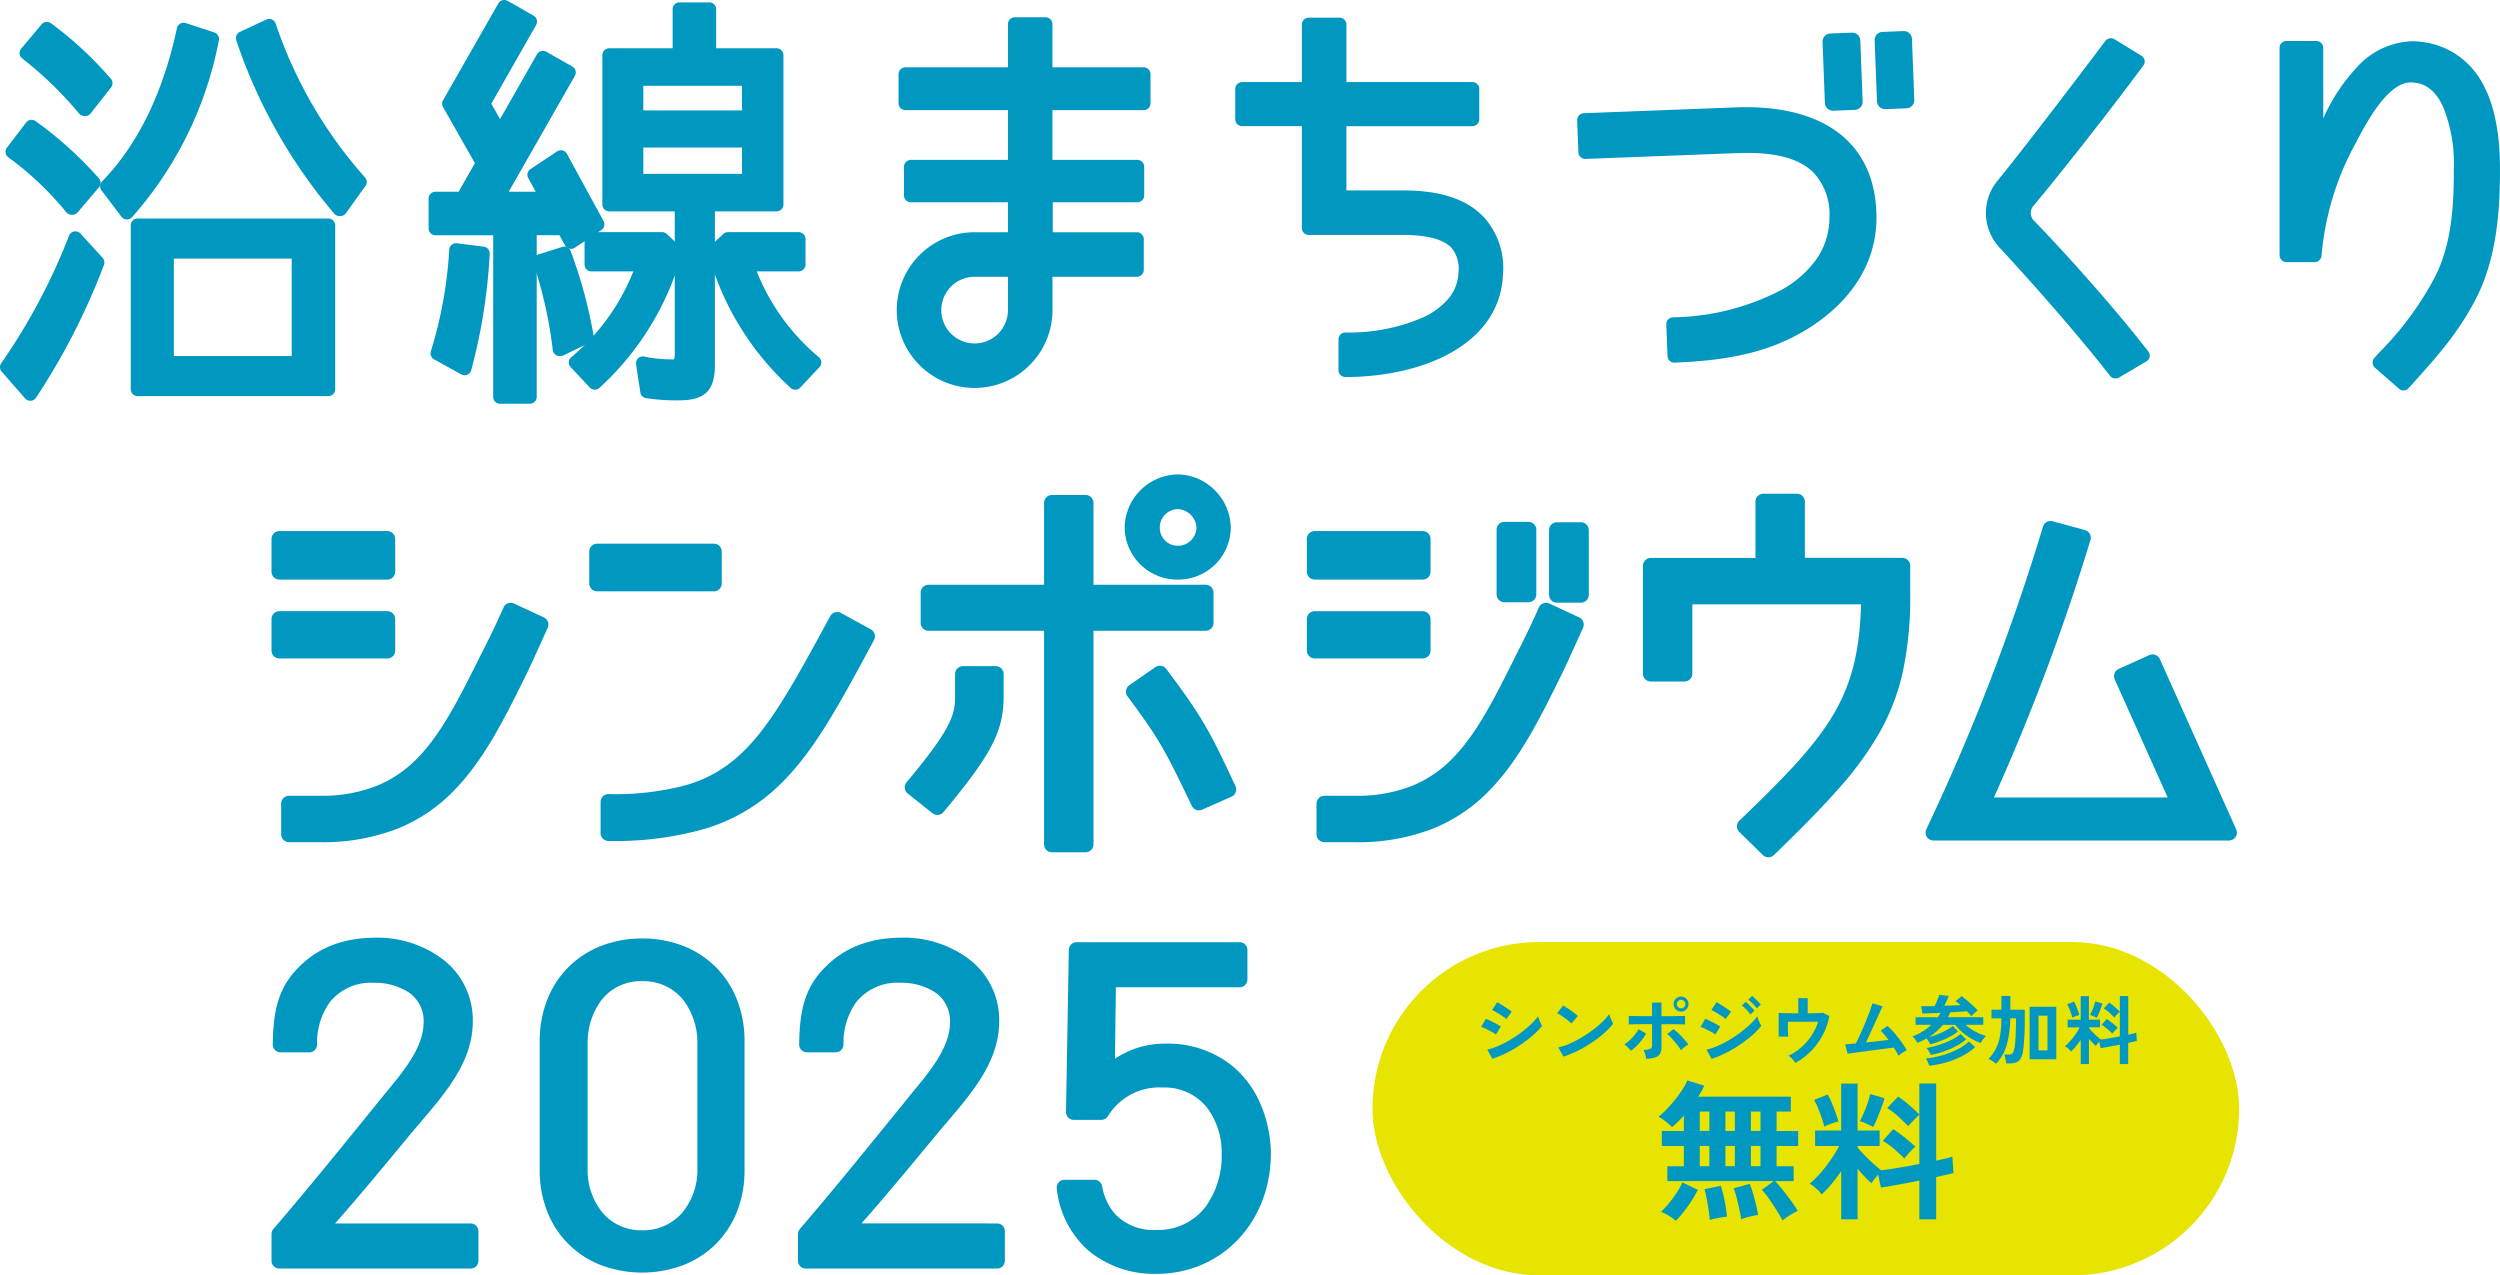 <svg xmlns="http://www.w3.org/2000/svg" width="300" height="153.045" viewBox="0 0 300 153.045">
  <g id="グループ_164728" data-name="グループ 164728" transform="translate(-38 -141.5)">
    <g id="グループ_164723" data-name="グループ 164723" transform="translate(70.583 198.431)">
      <path id="パス_261" data-name="パス 261" d="M10.528,123.471a.346.346,0,0,1-.346-.345v-3.675a.346.346,0,0,1,.346-.345H14.2c11.26,0,14.816-7.118,19.736-16.97l.405-.811c1.39-2.679,2.449-5.142,2.46-5.167a.349.349,0,0,1,.318-.209.348.348,0,0,1,.145.032l3.577,1.661a.345.345,0,0,1,.169.455c-.018.041-1.821,4.044-2.37,5.193l-.149.3c-5.26,10.667-9.8,19.879-24.29,19.879ZM9.369,101.422a.345.345,0,0,1-.345-.345V97.3a.345.345,0,0,1,.345-.345H22.314a.345.345,0,0,1,.345.345v3.776a.345.345,0,0,1-.345.345Zm0-9.464a.345.345,0,0,1-.345-.345V87.687a.346.346,0,0,1,.345-.346H22.314a.346.346,0,0,1,.345.346v3.926a.345.345,0,0,1-.345.345Z" transform="translate(-8.421 -79.941)" fill="#0097c0"/>
      <path id="パス_261_-_アウトライン" data-name="パス 261 - アウトライン" d="M14.308,124.178H10.631a.95.95,0,0,1-.949-.949v-3.675a.95.95,0,0,1,.949-.948h3.677a17.892,17.892,0,0,0,6.912-1.221A14.31,14.31,0,0,0,26.12,114c2.847-2.945,4.95-7.155,7.384-12.029l.409-.819c1.37-2.641,2.429-5.1,2.439-5.123a.95.95,0,0,1,1.271-.491L41.2,97.2a.95.95,0,0,1,.464,1.252c-.014.032-1.825,4.051-2.375,5.2l0,.007-.149.3c-2.635,5.344-5.124,10.391-8.8,14.1a19.515,19.515,0,0,1-6.64,4.468A24.663,24.663,0,0,1,14.308,124.178Zm-3.419-1.207h3.419c6.458,0,11.281-1.831,15.176-5.761,3.535-3.567,5.982-8.528,8.572-13.782l.148-.3c.467-.977,1.864-4.07,2.258-4.944l-3.105-1.442c-.308.7-1.232,2.766-2.37,4.959l-.4.807c-2.479,4.964-4.62,9.251-7.6,12.329-3.282,3.394-7.31,4.975-12.679,4.975H10.889Zm11.529-20.842H9.473a.95.95,0,0,1-.949-.949V97.4a.95.95,0,0,1,.949-.949H22.417a.95.95,0,0,1,.949.949v3.776A.95.95,0,0,1,22.417,102.129ZM9.731,100.922H22.159V97.663H9.731Zm12.687-8.257H9.473a.95.95,0,0,1-.949-.949V87.79a.95.95,0,0,1,.949-.949H22.417a.95.95,0,0,1,.949.949v3.926A.95.95,0,0,1,22.417,92.665ZM9.731,91.458H22.159v-3.41H9.731Z" transform="translate(-8.524 -80.044)" fill="#0097c0"/>
      <path id="パス_262" data-name="パス 262" d="M66.381,123.88a.345.345,0,0,1-.345-.345v-3.726a.345.345,0,0,1,.345-.345c15.371,0,18.322-5.43,27.084-21.549l.064-.118a.348.348,0,0,1,.207-.166.335.335,0,0,1,.1-.014.348.348,0,0,1,.166.042l3.577,1.963a.346.346,0,0,1,.137.466l-.268.5C89.08,116.1,84.881,123.88,66.381,123.88m-1.36-29.952a.345.345,0,0,1-.345-.345V89.756a.345.345,0,0,1,.345-.345h14a.345.345,0,0,1,.345.345v3.826a.345.345,0,0,1-.345.345Z" transform="translate(-25.947 -80.501)" fill="#0097c0"/>
      <path id="パス_262_-_アウトライン" data-name="パス 262 - アウトライン" d="M66.485,124.586a.95.95,0,0,1-.949-.949v-3.726a.95.95,0,0,1,.949-.948,32.808,32.808,0,0,0,9.313-1.076,15.8,15.8,0,0,0,6.3-3.5c3.677-3.3,6.565-8.615,10.936-16.657l.065-.12a.946.946,0,0,1,.565-.457.933.933,0,0,1,.269-.039.954.954,0,0,1,.453.115L97.969,99.2a.951.951,0,0,1,.378,1.282l-.268.5C93.8,108.914,90.7,114.649,86.216,118.6a21.676,21.676,0,0,1-8.07,4.5A39.3,39.3,0,0,1,66.485,124.586Zm.258-4.416v3.209a37.763,37.763,0,0,0,11.044-1.431,20.494,20.494,0,0,0,7.63-4.249c4.327-3.813,7.377-9.469,11.6-17.3l.147-.272-3.124-1.715c-4.4,8.093-7.316,13.445-11.131,16.871S74.393,120.139,66.743,120.17ZM79.128,94.634h-14a.95.95,0,0,1-.949-.948V89.859a.95.95,0,0,1,.949-.948h14a.95.95,0,0,1,.949.948v3.826A.95.95,0,0,1,79.128,94.634ZM65.383,93.427H78.87v-3.31H65.383Z" transform="translate(-26.05 -80.604)" fill="#0097c0"/>
      <path id="パス_263" data-name="パス 263" d="M138.686,122.16a.345.345,0,0,1-.345-.345V95.581H123.877a.345.345,0,0,1-.345-.345V91.611a.345.345,0,0,1,.345-.345h14.463V80.839a.346.346,0,0,1,.345-.346h4.03a.346.346,0,0,1,.345.346V91.266h14.06a.345.345,0,0,1,.345.345v3.625a.345.345,0,0,1-.345.345h-14.06v26.234a.345.345,0,0,1-.345.345Zm-13.751-4.48a.346.346,0,0,1-.215-.075l-2.972-2.366a.344.344,0,0,1-.049-.492c5.675-6.745,5.963-8.48,5.963-10.753v-2.617a.345.345,0,0,1,.345-.345h3.929a.345.345,0,0,1,.345.345v2.617c0,4.064-1.39,6.725-7.082,13.562a.344.344,0,0,1-.265.124m31.38-.554a.347.347,0,0,1-.312-.2l-.126-.265c-2.984-6.208-3.693-7.684-7.646-12.968a.344.344,0,0,1,.08-.49l3.123-2.165a.346.346,0,0,1,.473.077c4.234,5.625,5.2,7.4,8.247,13.956a.341.341,0,0,1,.01.266.344.344,0,0,1-.183.194l-3.525,1.561a.344.344,0,0,1-.14.03M153.8,89.439a5.716,5.716,0,0,1-5.785-5.631,5.76,5.76,0,1,1,11.52,0,5.69,5.69,0,0,1-5.735,5.631m0-8.456a2.806,2.806,0,0,0-2.777,2.826,2.747,2.747,0,0,0,2.777,2.776,2.84,2.84,0,0,0,2.827-2.776,2.938,2.938,0,0,0-2.827-2.826" transform="translate(-45.031 -77.423)" fill="#0097c0"/>
      <path id="パス_263_-_アウトライン" data-name="パス 263 - アウトライン" d="M142.819,122.867h-4.03a.95.95,0,0,1-.949-.949V96.288h-13.86a.95.95,0,0,1-.949-.948V91.714a.95.95,0,0,1,.949-.949h13.86V80.942a.95.95,0,0,1,.949-.949h4.03a.95.95,0,0,1,.949.949v9.824h13.457a.95.95,0,0,1,.949.949v3.625a.95.95,0,0,1-.949.948H143.768v25.631A.95.95,0,0,1,142.819,122.867Zm-3.772-1.207h3.514V95.081h14.405V91.973H142.561V81.2h-3.514V91.973H124.239v3.108h14.808Zm-14.009-3.273a.954.954,0,0,1-.59-.206l-2.973-2.367a.948.948,0,0,1-.134-1.353c5.539-6.583,5.82-8.227,5.82-10.363v-2.617a.95.95,0,0,1,.949-.949h3.929a.95.95,0,0,1,.949.949V104.1c0,4.239-1.417,6.976-7.221,13.948A.945.945,0,0,1,125.039,118.387Zm-2.6-3.351L125,117.079c5.444-6.558,6.78-9.132,6.78-12.981v-2.359h-3.413V104.1C128.369,106.483,128.08,108.3,122.435,115.036Zm33.984,2.8a.956.956,0,0,1-.855-.535l-.128-.269c-2.963-6.165-3.667-7.63-7.584-12.866a.947.947,0,0,1,.218-1.347l3.124-2.165a.943.943,0,0,1,.54-.169.954.954,0,0,1,.759.379c4.269,5.671,5.242,7.46,8.311,14.064a.948.948,0,0,1-.477,1.267l-3.524,1.56A.941.941,0,0,1,156.419,117.833Zm-7.441-14.179c3.847,5.157,4.582,6.686,7.545,12.851l.02.041,3.056-1.353a57.511,57.511,0,0,0-7.922-13.41ZM153.9,90.146a6.32,6.32,0,0,1-6.388-6.234,6.473,6.473,0,0,1,6.388-6.386,6.334,6.334,0,0,1,4.442,1.915,6.428,6.428,0,0,1,1.9,4.471A6.294,6.294,0,0,1,153.9,90.146Zm0-11.413a5.25,5.25,0,0,0-5.182,5.179,5.158,5.158,0,0,0,10.314,0,5.213,5.213,0,0,0-1.547-3.621A5.12,5.12,0,0,0,153.9,78.733Zm0,8.559a3.344,3.344,0,0,1-3.381-3.38,3.406,3.406,0,0,1,6.811,0A3.451,3.451,0,0,1,153.9,87.291Zm0-5.6a2.2,2.2,0,0,0-2.174,2.222,2.15,2.15,0,0,0,2.174,2.173,2.228,2.228,0,0,0,2.224-2.173A2.342,2.342,0,0,0,153.9,81.689Z" transform="translate(-45.134 -77.526)" fill="#0097c0"/>
      <path id="パス_264" data-name="パス 264" d="M194.329,123.061a.346.346,0,0,1-.346-.345v-3.675a.346.346,0,0,1,.346-.345h3.677c11.26,0,14.816-7.118,19.736-16.97l.405-.811c1.39-2.679,2.449-5.142,2.46-5.167a.349.349,0,0,1,.318-.209.348.348,0,0,1,.145.032l3.577,1.661a.345.345,0,0,1,.169.455c-.018.041-1.821,4.044-2.37,5.193l-.149.3c-5.26,10.667-9.8,19.879-24.29,19.879Zm-1.159-22.049a.345.345,0,0,1-.345-.345V96.891a.345.345,0,0,1,.345-.345h12.945a.345.345,0,0,1,.345.345v3.776a.345.345,0,0,1-.345.345Zm29.063-6.7a.346.346,0,0,1-.346-.345V86.219a.345.345,0,0,1,.346-.345H225.1a.345.345,0,0,1,.345.345v7.752a.345.345,0,0,1-.345.345Zm-6.3-.05a.346.346,0,0,1-.346-.345V86.169a.345.345,0,0,1,.346-.345h2.871a.345.345,0,0,1,.345.345v7.752a.345.345,0,0,1-.345.345ZM193.17,91.548a.345.345,0,0,1-.345-.345V87.277a.346.346,0,0,1,.345-.346h12.945a.346.346,0,0,1,.345.346V91.2a.345.345,0,0,1-.345.345Z" transform="translate(-67.981 -79.531)" fill="#0097c0"/>
      <path id="パス_264_-_アウトライン" data-name="パス 264 - アウトライン" d="M198.109,123.768h-3.677a.95.95,0,0,1-.949-.949v-3.675a.95.95,0,0,1,.949-.948h3.677a17.892,17.892,0,0,0,6.912-1.221,14.311,14.311,0,0,0,4.9-3.386c2.847-2.945,4.95-7.155,7.384-12.029l.409-.819c1.389-2.677,2.429-5.1,2.439-5.123a.95.95,0,0,1,1.271-.491L225,96.789a.95.95,0,0,1,.464,1.252c-.014.031-1.827,4.056-2.375,5.2l0,.007-.149.3c-2.635,5.344-5.124,10.391-8.8,14.1a19.515,19.515,0,0,1-6.64,4.468A24.663,24.663,0,0,1,198.109,123.768Zm-3.419-1.207h3.419c6.458,0,11.281-1.831,15.176-5.761,3.535-3.567,5.982-8.528,8.572-13.782l.148-.3c.467-.978,1.864-4.071,2.258-4.944l-3.105-1.442c-.306.7-1.226,2.752-2.37,4.959l-.4.807c-2.479,4.964-4.62,9.251-7.6,12.329-3.282,3.394-7.31,4.975-12.679,4.975H194.69Zm11.529-20.842H193.274a.95.95,0,0,1-.949-.948V96.994a.95.95,0,0,1,.949-.949h12.945a.95.95,0,0,1,.949.949v3.776A.95.95,0,0,1,206.218,101.719Zm-12.687-1.207H205.96V97.253H193.532Zm31.676-5.488h-2.871a.95.95,0,0,1-.949-.948V86.323a.95.95,0,0,1,.949-.948h2.871a.95.95,0,0,1,.949.948v7.752A.95.95,0,0,1,225.208,95.024Zm-2.614-1.207h2.356V86.581h-2.356Zm-3.682,1.156H216.04a.95.95,0,0,1-.949-.948V86.272a.95.95,0,0,1,.949-.948h2.871a.95.95,0,0,1,.949.948v7.752A.95.95,0,0,1,218.912,94.973ZM216.3,93.767h2.356V86.531H216.3Zm-10.079-1.512H193.274a.95.95,0,0,1-.949-.949V87.38a.95.95,0,0,1,.949-.949h12.945a.95.95,0,0,1,.949.949v3.926A.95.95,0,0,1,206.218,92.255Zm-12.687-1.207H205.96v-3.41H193.532Z" transform="translate(-68.084 -79.634)" fill="#0097c0"/>
      <path id="パス_265" data-name="パス 265" d="M265.947,123.623a.34.34,0,0,1-.242-.1l-2.821-2.769a.344.344,0,0,1,0-.5c10.956-10.509,14.581-14.987,14.8-26.991H256.218v8.917a.345.345,0,0,1-.345.346h-4.029a.346.346,0,0,1-.345-.346V89.248a.345.345,0,0,1,.345-.345H265V81.546a.345.345,0,0,1,.345-.345h4.03a.345.345,0,0,1,.345.345V88.9h12.3a.345.345,0,0,1,.345.345v3.323c0,14.021-4.192,19.337-16.173,30.955a.344.344,0,0,1-.24.1" transform="translate(-86.323 -78.281)" fill="#0097c0"/>
      <path id="パス_265_-_アウトライン" data-name="パス 265 - アウトライン" d="M266.05,124.33a.939.939,0,0,1-.668-.276l-2.817-2.765a.947.947,0,0,1-.284-.679.957.957,0,0,1,.293-.683c10.676-10.241,14.272-14.63,14.6-25.952H256.925v8.313a.95.95,0,0,1-.949.949h-4.029a.95.95,0,0,1-.949-.949V89.352a.95.95,0,0,1,.949-.949H264.5V81.65a.95.95,0,0,1,.949-.949h4.03a.95.95,0,0,1,.949.949V88.4h11.694a.95.95,0,0,1,.949.949v3.323a43.331,43.331,0,0,1-.856,9.247,26.523,26.523,0,0,1-2.815,7.427,40.073,40.073,0,0,1-5.072,6.914c-2.264,2.562-5,5.263-7.614,7.8A.945.945,0,0,1,266.05,124.33Zm-2.45-3.716,2.451,2.406c6.11-5.932,9.888-9.981,12.292-14.263a25.337,25.337,0,0,0,2.688-7.094,42.157,42.157,0,0,0,.828-8.989V89.61H269.217v-7.7H265.7v7.7H252.2v12.421h3.513V92.768H278.4l-.011.614c-.112,6.193-1.113,10.35-3.454,14.35C272.7,111.56,269.352,115.09,263.6,120.614Z" transform="translate(-86.427 -78.384)" fill="#0097c0"/>
      <path id="パス_266" data-name="パス 266" d="M300.075,122.822a.346.346,0,0,1-.312-.494,259.882,259.882,0,0,0,14.035-36.4.345.345,0,0,1,.331-.247.351.351,0,0,1,.091.012l3.879,1.057a.345.345,0,0,1,.24.431A259.61,259.61,0,0,1,306.4,118.859h22.707l-6.733-15.018a.345.345,0,0,1,.172-.456l3.677-1.661a.345.345,0,0,1,.142-.031.355.355,0,0,1,.123.023.346.346,0,0,1,.193.182l9.167,20.438a.345.345,0,0,1-.315.487Z" transform="translate(-100.641 -79.493)" fill="#0097c0"/>
      <path id="パス_266_-_アウトライン" data-name="パス 266 - アウトライン" d="M335.638,123.529H300.179a.95.95,0,0,1-.859-1.354,259.285,259.285,0,0,0,14-36.313.947.947,0,0,1,1.156-.644l3.881,1.058a.948.948,0,0,1,.66,1.184,259.148,259.148,0,0,1-11.584,30.9H328.28l-6.352-14.168a.949.949,0,0,1,.475-1.253l3.677-1.661a.951.951,0,0,1,.723-.024l.008,0a.956.956,0,0,1,.528.5l9.166,20.436a.948.948,0,0,1-.866,1.337Zm-35.052-1.207H335.24l-8.9-19.838-3.207,1.449,7.009,15.634H305.573l.382-.851a259.687,259.687,0,0,0,11.832-31.345l-3.381-.921A260.648,260.648,0,0,1,300.586,122.322Z" transform="translate(-100.744 -79.597)" fill="#0097c0"/>
    </g>
    <g id="グループ_164721" data-name="グループ 164721" transform="translate(38 141.5)">
      <path id="パス_267" data-name="パス 267" d="M264.165,47.079a.223.223,0,0,1-.232-.215l-.145-3.782a.224.224,0,0,1,.215-.233c9.61-.368,19.322-4.392,19.359-12.551a7.874,7.874,0,0,0-2.153-5.917c-1.892-1.818-4.99-2.617-9.468-2.445l-18.27.7a.223.223,0,0,1-.232-.215l-.147-3.834a.224.224,0,0,1,.215-.232l18.269-.7c5.628-.216,10.06,1.067,12.818,3.712,2.25,2.158,3.4,5.162,3.408,8.93-.019,4.861-2.513,9.123-7.212,12.329-4.291,2.88-9.049,4.171-16.424,4.454" transform="translate(-63.227 -4.164)" fill="#0097c0"/>
      <path id="パス_267_-_アウトライン" data-name="パス 267 - アウトライン" d="M264.259,47.786a.823.823,0,0,1-.826-.8l-.145-3.781a.827.827,0,0,1,.793-.859,29.085,29.085,0,0,0,13-3.276,12.666,12.666,0,0,0,4.2-3.666,8.675,8.675,0,0,0,1.581-5.009,7.3,7.3,0,0,0-1.967-5.479c-1.611-1.548-4.194-2.3-7.895-2.3-.365,0-.746.008-1.132.022l-18.27.7h-.033a.825.825,0,0,1-.826-.793l-.148-3.835a.829.829,0,0,1,.8-.858l18.267-.7c.412-.016.824-.024,1.224-.024,5.21,0,9.371,1.35,12.034,3.9,2.373,2.276,3.582,5.426,3.594,9.364-.02,5.072-2.6,9.506-7.475,12.829-4.4,2.951-9.246,4.27-16.741,4.558Zm.249-4.248.116,3.025c7.037-.308,11.615-1.573,15.732-4.336,4.524-3.086,6.926-7.178,6.944-11.83a11.308,11.308,0,0,0-3.222-8.492c-2.434-2.334-6.306-3.567-11.2-3.567-.385,0-.781.008-1.178.023l-17.89.687.118,3.074,17.89-.687c.4-.015.8-.023,1.179-.023,4.028,0,6.884.862,8.731,2.636a8.449,8.449,0,0,1,2.338,6.351C284.03,38.852,274.28,43.067,264.509,43.539Z" transform="translate(-63.331 -4.267)" fill="#0097c0"/>
      <path id="長方形_29" data-name="長方形 29" d="M.307,0H3.021a.306.306,0,0,1,.306.306V7.763a.306.306,0,0,1-.306.306H.307A.307.307,0,0,1,0,7.762V.307A.307.307,0,0,1,.307,0Z" transform="translate(219.295 4.636) rotate(-2.2)" fill="#0097c0"/>
      <path id="長方形_29_-_アウトライン" data-name="長方形 29 - アウトライン" d="M.974,0H3.561a.974.974,0,0,1,.973.973V8.3a.974.974,0,0,1-.973.973H.974A.976.976,0,0,1,0,8.3V.974A.975.975,0,0,1,.974,0ZM3.327,1.207H1.207V8.069h2.12Z" transform="translate(218.669 4.056) rotate(-2.2)" fill="#0097c0"/>
      <path id="長方形_30" data-name="長方形 30" d="M.306,0H2.968a.306.306,0,0,1,.306.306V7.762a.307.307,0,0,1-.307.307H.307A.307.307,0,0,1,0,7.762V.306A.306.306,0,0,1,.306,0Z" transform="translate(225.547 4.446) rotate(-2.2)" fill="#0097c0"/>
      <path id="長方形_30_-_アウトライン" data-name="長方形 30 - アウトライン" d="M.973,0H3.508a.974.974,0,0,1,.973.973V8.3a.975.975,0,0,1-.974.974H.974A.975.975,0,0,1,0,8.3V.973A.974.974,0,0,1,.973,0Zm2.3,1.207H1.207V8.069H3.274Z" transform="translate(224.92 3.866) rotate(-2.2)" fill="#0097c0"/>
      <path id="パス_268" data-name="パス 268" d="M335.407,45.911a.233.233,0,0,1-.182-.086C330.877,40.23,324.61,33.268,321.9,30.367a5.48,5.48,0,0,1-.314-7.043c3.074-3.764,8.771-11.221,13.077-16.945a.23.23,0,0,1,.184-.089.241.241,0,0,1,.125.035l3.232,1.986a.2.2,0,0,1,.095.131.189.189,0,0,1-.034.154c-4.679,6.306-10.227,13.3-13.29,16.959a1.941,1.941,0,0,0,.1,2.334c3.7,3.78,9.8,10.594,13.8,15.76a.193.193,0,0,1,.037.157.207.207,0,0,1-.1.133l-3.283,1.939a.238.238,0,0,1-.121.033" transform="translate(-81.546 -1.097)" fill="#0097c0"/>
      <path id="パス_268_-_アウトライン" data-name="パス 268 - アウトライン" d="M335.51,46.618a.841.841,0,0,1-.656-.316c-4.341-5.587-10.591-12.529-13.289-15.42a6.094,6.094,0,0,1-.342-7.834c3.071-3.76,8.762-11.21,13.065-16.929a.834.834,0,0,1,.666-.33.845.845,0,0,1,.437.122L338.626,7.9a.812.812,0,0,1,.369.52.793.793,0,0,1-.14.639c-4.684,6.313-10.239,13.32-13.307,16.981a1.358,1.358,0,0,0,.076,1.543c3.719,3.8,9.823,10.619,13.829,15.8a.8.8,0,0,1,.152.644l0,.009a.811.811,0,0,1-.384.526L335.938,46.5A.844.844,0,0,1,335.51,46.618Zm-.463-39.5c-4.285,5.692-9.856,12.981-12.888,16.692a4.865,4.865,0,0,0,.288,6.251c2.669,2.859,8.8,9.668,13.153,15.239l2.612-1.543c-3.983-5.1-9.859-11.66-13.465-15.341l-.023-.024a2.546,2.546,0,0,1-.115-3.11l.008-.01c3-3.578,8.386-10.37,13-16.573Z" transform="translate(-81.649 -1.201)" fill="#0097c0"/>
      <path id="パス_269" data-name="パス 269" d="M382.993,47.47a.22.22,0,0,1-.147-.056l-2.879-2.523a.223.223,0,0,1-.018-.318l.578-.636a38.506,38.506,0,0,0,6.46-8.6c2.447-4.343,2.652-9.441,2.652-13.878,0-6.427-1.909-10.5-5.107-10.883a3.441,3.441,0,0,0-.638-.061c-2.842,0-5.191,3.8-7.116,7.513a34.564,34.564,0,0,0-4.218,13.847.224.224,0,0,1-.223.205h-3.383a.223.223,0,0,1-.223-.223V6.967a.223.223,0,0,1,.223-.224h3.586a.224.224,0,0,1,.223.224V18.5c2.711-7.474,6.785-11.728,11.29-11.728a7.412,7.412,0,0,1,1.043.074c5.892.841,8.879,5.755,8.879,14.607,0,4.969-.352,10.708-2.956,15.6-2.1,3.948-4.472,6.583-7.479,9.92l-.38.421a.222.222,0,0,1-.166.074" transform="translate(-94.577 -1.22)" fill="#0097c0"/>
      <path id="パス_269_-_アウトライン" data-name="パス 269 - アウトライン" d="M383.1,48.177a.823.823,0,0,1-.547-.207l-2.878-2.522a.826.826,0,0,1-.281-.572v-.007a.824.824,0,0,1,.212-.6l.584-.643a38.019,38.019,0,0,0,6.366-8.473l.01-.018c2.376-4.216,2.574-9.221,2.574-13.582a18.114,18.114,0,0,0-1.3-7.45c-.8-1.714-1.908-2.668-3.279-2.834l-.038-.006a2.834,2.834,0,0,0-.527-.051c-2.533,0-4.847,3.841-6.58,7.187a34,34,0,0,0-4.153,13.618.832.832,0,0,1-.825.76h-3.383a.828.828,0,0,1-.827-.827V7.07a.828.828,0,0,1,.827-.827h3.586a.828.828,0,0,1,.827.827v8.47A21.89,21.89,0,0,1,377.4,9.519a9.32,9.32,0,0,1,6.753-3.246,8.021,8.021,0,0,1,1.128.08,9.463,9.463,0,0,1,7.079,4.583c1.538,2.53,2.318,6.1,2.318,10.621,0,5.043-.36,10.873-3.027,15.885-2.132,4.014-4.529,6.674-7.563,10.041l-.38.421A.828.828,0,0,1,383.1,48.177ZM380.758,44.8l2.307,2.022.129-.143c2.979-3.305,5.332-5.916,7.394-9.8,2.543-4.778,2.886-10.424,2.886-15.318,0-4.293-.721-7.655-2.142-9.994a8.307,8.307,0,0,0-6.218-4.015,6.808,6.808,0,0,0-.957-.068,8.169,8.169,0,0,0-5.883,2.876,23.9,23.9,0,0,0-4.84,8.455l-1.171-.206V7.45h-2.826V31.574h2.655a35.207,35.207,0,0,1,4.254-13.726,29.978,29.978,0,0,1,3.287-5.259c1.452-1.736,2.88-2.579,4.365-2.579a4.015,4.015,0,0,1,.73.068c1.777.223,3.231,1.438,4.207,3.517a19.284,19.284,0,0,1,1.411,7.962c0,4.511-.211,9.7-2.725,14.166a38.967,38.967,0,0,1-6.54,8.719Z" transform="translate(-94.68 -1.323)" fill="#0097c0"/>
      <path id="パス_270" data-name="パス 270" d="M225.521,26.6c-1.922-1.993-4.934-2.962-9.209-2.962h-7.393V14.717h15.717a.224.224,0,0,0,.224-.224V10.859a.224.224,0,0,0-.224-.224H208.919v-7.5a.223.223,0,0,0-.223-.224H205a.224.224,0,0,0-.224.224v7.5H197.01a.223.223,0,0,0-.223.224v3.634a.223.223,0,0,0,.223.224h7.768V27.548a.224.224,0,0,0,.224.223h11.309c3.048,0,5.143.571,6.228,1.7a4.518,4.518,0,0,1,1.032,3.466c-.23,5.355-7.284,7.751-14.174,7.751a.224.224,0,0,0-.224.224V44.6a.223.223,0,0,0,.224.223c8.864,0,17.963-3.625,18.311-11.725a8.527,8.527,0,0,0-2.187-6.5" transform="translate(-47.951 -0.184)" fill="#0097c0"/>
      <path id="パス_270_-_アウトライン" data-name="パス 270 - アウトライン" d="M209.5,45.529a.828.828,0,0,1-.827-.827V41.012a.828.828,0,0,1,.827-.827,22.249,22.249,0,0,0,9.324-1.808,8.741,8.741,0,0,0,3.04-2.251,5.17,5.17,0,0,0,1.207-3.114,3.959,3.959,0,0,0-.863-3.021c-.953-.989-2.956-1.512-5.794-1.512H205.106a.828.828,0,0,1-.828-.827V15.424h-7.165a.828.828,0,0,1-.827-.827V10.963a.828.828,0,0,1,.827-.827h7.165v-6.9a.828.828,0,0,1,.828-.827H208.8a.828.828,0,0,1,.827.827v6.9h15.113a.828.828,0,0,1,.828.827V14.6a.828.828,0,0,1-.828.827H209.626v7.71h6.79c4.448,0,7.6,1.029,9.643,3.147a9.105,9.105,0,0,1,2.356,6.943C228.05,41.725,218.653,45.529,209.5,45.529Zm.379-4.14V44.32c8.455-.1,17-3.558,17.328-11.145a7.947,7.947,0,0,0-2.019-6.057c-1.8-1.869-4.672-2.778-8.775-2.778h-8V14.217H224.36V11.342H208.419V3.619h-2.933v7.723h-7.992v2.875h7.992V27.271h10.93c3.218,0,5.46.633,6.663,1.881a5.078,5.078,0,0,1,1.2,3.907c-.116,2.7-1.822,4.919-4.932,6.406A23.183,23.183,0,0,1,209.881,41.389Z" transform="translate(-48.055 -0.287)" fill="#0097c0"/>
      <path id="パス_271" data-name="パス 271" d="M154.693,31.6a.224.224,0,0,1-.225-.224V23.832H142.217a.224.224,0,0,1-.223-.223V20.176a.224.224,0,0,1,.223-.224h12.252V12.778H141.56a.224.224,0,0,1-.223-.224V9.071a.224.224,0,0,1,.223-.224h12.908V3.065a.224.224,0,0,1,.225-.224h3.685a.223.223,0,0,1,.223.224V8.847h11.544a.224.224,0,0,1,.224.224v3.483a.223.223,0,0,1-.224.224H158.6v7.175h10.787a.224.224,0,0,1,.223.224v3.432a.224.224,0,0,1-.223.223H158.6v7.542a.223.223,0,0,1-.223.224Z" transform="translate(-32.911 -0.165)" fill="#0097c0"/>
      <path id="パス_271_-_アウトライン" data-name="パス 271 - アウトライン" d="M158.482,32.3H154.8a.829.829,0,0,1-.828-.827V24.539H142.32a.828.828,0,0,1-.827-.827V20.28a.828.828,0,0,1,.827-.827h11.648V13.485h-12.3a.828.828,0,0,1-.827-.827V9.175a.828.828,0,0,1,.827-.827h12.3V3.168a.829.829,0,0,1,.828-.827h3.685a.828.828,0,0,1,.827.827V8.347h10.94a.828.828,0,0,1,.828.827v3.483a.828.828,0,0,1-.828.827h-10.94v5.968h10.184a.828.828,0,0,1,.827.827v3.432a.828.828,0,0,1-.827.827H159.309v6.939A.828.828,0,0,1,158.482,32.3ZM155.175,31.1H158.1V23.332h11.011V20.659H158.1V12.278H169.87V9.554H158.1V3.548h-2.927V9.554H142.044v2.724h13.132v8.381H142.7v2.673h12.475Z" transform="translate(-33.014 -0.268)" fill="#0097c0"/>
      <path id="パス_272" data-name="パス 272" d="M149.783,53.946a8.738,8.738,0,1,1,0-17.477h4.6V32.031a.223.223,0,0,1,.223-.224H158.3a.223.223,0,0,1,.223.224v4.438h10.73a.224.224,0,0,1,.224.224v3.69a.224.224,0,0,1-.224.224h-10.73v4.6a8.751,8.751,0,0,1-8.743,8.739m0-13.338a4.6,4.6,0,1,0,4.6,4.6v-4.6Z" transform="translate(-32.83 -7.996)" fill="#0097c0"/>
      <path id="パス_272_-_アウトライン" data-name="パス 272 - アウトライン" d="M149.887,54.652a9.342,9.342,0,1,1,0-18.684h4V32.134a.828.828,0,0,1,.827-.827h3.693a.828.828,0,0,1,.827.827v3.834H169.36a.828.828,0,0,1,.827.827v3.69a.828.828,0,0,1-.827.827H159.233v4A9.355,9.355,0,0,1,149.887,54.652Zm0-17.477a8.135,8.135,0,1,0,8.14,8.135v-5.2h10.954V37.175H158.026V32.514h-2.933v4.662Zm0,13.338a5.2,5.2,0,1,1,0-10.407h5.206v5.2A5.211,5.211,0,0,1,149.887,50.514Zm0-9.2a4,4,0,1,0,4,4v-4Z" transform="translate(-32.933 -8.099)" fill="#0097c0"/>
      <path id="パス_273" data-name="パス 273" d="M3.029,57.171a.218.218,0,0,1-.164-.075L.054,53.878a.217.217,0,0,1-.013-.27,73.043,73.043,0,0,0,8.2-15.43.216.216,0,0,1,.164-.134.233.233,0,0,1,.039,0,.218.218,0,0,1,.161.072l2.656,2.911a.217.217,0,0,1,.042.225,79.786,79.786,0,0,1-8.1,15.825.22.22,0,0,1-.168.1H3.029" transform="translate(0.604 -9.682)" fill="#0097c0"/>
      <path id="パス_273_-_アウトライン" data-name="パス 273 - アウトライン" d="M3.148,57.878H3.133a.819.819,0,0,1-.621-.285L-.3,54.379A.817.817,0,0,1-.346,53.36a72.449,72.449,0,0,0,8.133-15.3.814.814,0,0,1,.619-.5.853.853,0,0,1,.144-.013.822.822,0,0,1,.609.27l2.654,2.91a.825.825,0,0,1,.159.852A80.378,80.378,0,0,1,3.816,57.514a.83.83,0,0,1-.63.363ZM.811,53.813l2.28,2.61a79.385,79.385,0,0,0,7.669-15.066L8.679,39.075A73.313,73.313,0,0,1,.811,53.813Z" transform="translate(0.501 -9.785)" fill="#0097c0"/>
      <path id="パス_274" data-name="パス 274" d="M8.231,29.894a.221.221,0,0,1-.168-.078A37.975,37.975,0,0,0,1,23.112a.218.218,0,0,1-.047-.31l2.3-3.013a.219.219,0,0,1,.3-.045,44.98,44.98,0,0,1,7.5,6.775.218.218,0,0,1,0,.285L8.5,29.817a.22.22,0,0,1-.167.077Z" transform="translate(0.358 -4.723)" fill="#0097c0"/>
      <path id="パス_274_-_アウトライン" data-name="パス 274 - アウトライン" d="M8.436,30.6h-.1a.823.823,0,0,1-.627-.29,37.4,37.4,0,0,0-6.953-6.6.822.822,0,0,1-.176-1.169l2.3-3.012a.822.822,0,0,1,1.133-.169,45.592,45.592,0,0,1,7.6,6.867.817.817,0,0,1,.009,1.074L9.063,30.311A.822.822,0,0,1,8.436,30.6ZM1.776,22.956a38.619,38.619,0,0,1,6.609,6.287l2.1-2.472a44.381,44.381,0,0,0-6.874-6.215Z" transform="translate(0.255 -4.827)" fill="#0097c0"/>
      <path id="パス_275" data-name="パス 275" d="M10.387,13.692a.221.221,0,0,1-.168-.078A45.009,45.009,0,0,0,3.3,6.9a.221.221,0,0,1-.033-.314L5.723,3.68a.219.219,0,0,1,.3-.035,42.859,42.859,0,0,1,7.088,6.571.218.218,0,0,1,.006.277l-2.453,3.116a.218.218,0,0,1-.172.083Z" transform="translate(-0.265 -0.37)" fill="#0097c0"/>
      <path id="パス_275_-_アウトライン" data-name="パス 275 - アウトライン" d="M10.594,14.4h-.1a.823.823,0,0,1-.627-.29A44.423,44.423,0,0,0,3.035,7.484l-.005,0a.824.824,0,0,1-.122-1.17L5.365,3.395a.822.822,0,0,1,1.122-.128,43.443,43.443,0,0,1,7.184,6.661.822.822,0,0,1,.022,1.041l-2.453,3.117A.819.819,0,0,1,10.594,14.4Zm-6.5-7.62a45.526,45.526,0,0,1,6.442,6.253l2.014-2.559A42.182,42.182,0,0,0,6.054,4.45Z" transform="translate(-0.368 -0.474)" fill="#0097c0"/>
      <path id="パス_276" data-name="パス 276" d="M19.059,26.14a.22.22,0,0,1-.165-.086l-2.4-3.167a.218.218,0,0,1,.017-.284c4.383-4.516,7.46-10.8,9.143-18.689a.218.218,0,0,1,.282-.162l3.423,1.123a.22.22,0,0,1,.146.252A43.942,43.942,0,0,1,19.231,26.068a.22.22,0,0,1-.163.073h-.009" transform="translate(-3.837 -0.408)" fill="#0097c0"/>
      <path id="パス_276_-_アウトライン" data-name="パス 276 - アウトライン" d="M19.172,26.848l-.051,0a.821.821,0,0,1-.6-.323l-2.4-3.167a.817.817,0,0,1,.063-1.067c4.3-4.435,7.328-10.624,8.988-18.4a.822.822,0,0,1,1.063-.608l3.42,1.122a.825.825,0,0,1,.549.944A44.539,44.539,0,0,1,19.783,26.575.826.826,0,0,1,19.172,26.848Zm-1.9-3.96,1.92,2.531A43.346,43.346,0,0,0,28.946,5.445l-2.691-.883C24.56,12.227,21.54,18.389,17.275,22.888Z" transform="translate(-3.94 -0.512)" fill="#0097c0"/>
      <path id="パス_277" data-name="パス 277" d="M21.706,56.046a.219.219,0,0,1-.218-.219V36.158a.219.219,0,0,1,.218-.219H44.6a.219.219,0,0,1,.219.219V55.827a.219.219,0,0,1-.219.219Zm19.1-16.5H25.453v12.9H40.805Z" transform="translate(-5.196 -9.113)" fill="#0097c0"/>
      <path id="パス_277_-_アウトライン" data-name="パス 277 - アウトライン" d="M44.7,56.752H21.81a.823.823,0,0,1-.822-.822V36.261a.823.823,0,0,1,.822-.822H44.7a.823.823,0,0,1,.822.822V55.93A.823.823,0,0,1,44.7,56.752ZM22.195,55.546H44.32v-18.9H22.195Zm19.317-2.4H24.953V39.043H41.512ZM26.16,51.941H40.305V40.249H26.16Z" transform="translate(-5.3 -9.217)" fill="#0097c0"/>
      <path id="パス_278" data-name="パス 278" d="M50.6,25.562a.219.219,0,0,1-.169-.08,62.384,62.384,0,0,1-11.641-20.6.219.219,0,0,1,.116-.265l3.169-1.481a.219.219,0,0,1,.3.127,53.941,53.941,0,0,0,10.84,18.668.219.219,0,0,1,.015.274l-2.35,3.269a.216.216,0,0,1-.177.091Z" transform="translate(-9.864 -0.238)" fill="#0097c0"/>
      <path id="パス_278_-_アウトライン" data-name="パス 278 - アウトライン" d="M50.8,26.269h-.1a.82.82,0,0,1-.634-.3,62.982,62.982,0,0,1-11.75-20.8.824.824,0,0,1,.436-1L41.921,2.69a.822.822,0,0,1,1.126.481A53.337,53.337,0,0,0,53.765,21.629a.818.818,0,0,1,.057,1.027L51.47,25.926A.82.82,0,0,1,50.8,26.269ZM39.57,5.12A61.759,61.759,0,0,0,50.735,24.882L52.661,22.2A54.5,54.5,0,0,1,42.046,3.964Z" transform="translate(-9.967 -0.341)" fill="#0097c0"/>
      <path id="パス_279" data-name="パス 279" d="M69.861,40.412S66.623,40,66.615,40a.223.223,0,0,0-.138.049.216.216,0,0,0-.08.152A51.241,51.241,0,0,1,64.16,52.559a.231.231,0,0,0,.054.2.234.234,0,0,0,.126.08l3.192,1.772a.218.218,0,0,0,.106.028.211.211,0,0,0,.084-.018.216.216,0,0,0,.126-.142,66.559,66.559,0,0,0,2.2-13.835.218.218,0,0,0-.191-.231" transform="translate(-11.887 -10.211)" fill="#0097c0"/>
      <path id="パス_279_-_アウトライン" data-name="パス 279 - アウトライン" d="M67.741,55.344a.824.824,0,0,1-.4-.1l-3.148-1.748a.818.818,0,0,1-.368-.281.8.8,0,0,1-.132-.747A50.7,50.7,0,0,0,65.9,40.257a.822.822,0,0,1,.3-.572.832.832,0,0,1,.517-.183c.047,0,.047,0,3.322.416a.822.822,0,0,1,.717.872,67.132,67.132,0,0,1-2.225,13.956.822.822,0,0,1-.471.534A.81.81,0,0,1,67.741,55.344ZM64.946,52.53,67.5,53.948a66.187,66.187,0,0,0,2.029-12.88l-2.461-.312A51.642,51.642,0,0,1,64.946,52.53Z" transform="translate(-11.99 -10.315)" fill="#0097c0"/>
      <path id="パス_280" data-name="パス 280" d="M87.212,50.7a55.489,55.489,0,0,0-2.72-10,.22.22,0,0,0-.2-.139.228.228,0,0,0-.066.01l-2.911.919a.22.22,0,0,0-.129.11.217.217,0,0,0-.012.169A53.055,53.055,0,0,1,83.509,52.3a.219.219,0,0,0,.217.19h.1a.215.215,0,0,0,.095-.022l3.168-1.531a.218.218,0,0,0,.12-.239" transform="translate(-16.581 -10.362)" fill="#0097c0"/>
      <path id="パス_280_-_アウトライン" data-name="パス 280 - アウトライン" d="M83.933,53.195h-.1a.823.823,0,0,1-.815-.717A52.461,52.461,0,0,0,80.7,42.067a.822.822,0,0,1,.525-1.049l2.924-.923a.832.832,0,0,1,.239-.036.82.82,0,0,1,.764.517,56.05,56.05,0,0,1,2.753,10.108.821.821,0,0,1-.451.9L84.29,53.113A.811.811,0,0,1,83.933,53.195ZM81.97,42.049a53.568,53.568,0,0,1,2.178,9.792l2.518-1.217a55.071,55.071,0,0,0-2.5-9.267Z" transform="translate(-16.684 -10.466)" fill="#0097c0"/>
      <path id="パス_281" data-name="パス 281" d="M99.362,39.721,97.778,38.24a.218.218,0,0,0-.149-.059H89.144a.219.219,0,0,0-.218.219v3.064a.219.219,0,0,0,.218.219h5.921a26.664,26.664,0,0,1-7.944,11.355.219.219,0,0,0-.026.323l2.3,2.452a.219.219,0,0,0,.306.012,33.408,33.408,0,0,0,9.722-15.882.217.217,0,0,0-.06-.221" transform="translate(-18.176 -9.719)" fill="#0097c0"/>
      <path id="パス_281_-_アウトライン" data-name="パス 281 - アウトライン" d="M89.657,56.587a.824.824,0,0,1-.6-.259l-2.3-2.451a.822.822,0,0,1,.1-1.212A25.771,25.771,0,0,0,94.281,42.39H89.248a.823.823,0,0,1-.822-.822V38.5a.823.823,0,0,1,.822-.822h8.485a.817.817,0,0,1,.563.224l1.582,1.479a.826.826,0,0,1,.226.834,33.995,33.995,0,0,1-9.9,16.157A.817.817,0,0,1,89.657,56.587Zm-1.732-3.232,1.753,1.87a32.8,32.8,0,0,0,9.2-15.123l-1.3-1.215H89.633v2.3h6.408L95.733,42A27.675,27.675,0,0,1,87.924,53.356Z" transform="translate(-18.279 -9.823)" fill="#0097c0"/>
      <path id="パス_282" data-name="パス 282" d="M122.25,53.038A26.671,26.671,0,0,1,114.3,41.683h5.921a.219.219,0,0,0,.218-.219V38.4a.219.219,0,0,0-.218-.219h-8.484a.22.22,0,0,0-.15.059l-1.584,1.481a.219.219,0,0,0-.06.221,33.415,33.415,0,0,0,9.722,15.882.219.219,0,0,0,.306-.012l2.3-2.452a.218.218,0,0,0-.026-.322" transform="translate(-24.387 -9.719)" fill="#0097c0"/>
      <path id="パス_282_-_アウトライン" data-name="パス 282 - アウトライン" d="M119.92,56.587a.819.819,0,0,1-.553-.214,34,34,0,0,1-9.894-16.157.818.818,0,0,1,.226-.831l1.585-1.482a.822.822,0,0,1,.562-.222h8.484a.823.823,0,0,1,.822.822v3.064a.823.823,0,0,1-.822.822H115.3a25.778,25.778,0,0,0,7.427,10.274.822.822,0,0,1,.1,1.211l-2.3,2.453A.824.824,0,0,1,119.92,56.587ZM110.7,40.1a32.806,32.806,0,0,0,9.2,15.123l1.754-1.87A27.687,27.687,0,0,1,113.844,42l-.308-.817h6.408v-2.3H112Z" transform="translate(-24.49 -9.823)" fill="#0097c0"/>
      <path id="パス_283" data-name="パス 283" d="M79.413,27.018l.833,1.526a.22.22,0,0,0,.139.107.216.216,0,0,0,.053.007.214.214,0,0,0,.121-.037l3.189-2.12a.218.218,0,0,0,.07-.286l-4.4-8.068a.219.219,0,0,0-.139-.108.258.258,0,0,0-.053-.006.22.22,0,0,0-.121.036l-3.189,2.12a.22.22,0,0,0-.071.287l1.381,2.53H71.929L80.382,8.2a.221.221,0,0,0,.021-.166.218.218,0,0,0-.1-.132L77.179,6.132a.217.217,0,0,0-.3.082l-4.956,8.694L70.18,11.841,75.731,2.1a.218.218,0,0,0-.082-.3L72.543.028A.211.211,0,0,0,72.435,0a.218.218,0,0,0-.191.11L65.613,11.733a.216.216,0,0,0,0,.215l3.99,7.031-2.294,4.028H64.176a.219.219,0,0,0-.218.219V26.8a.219.219,0,0,0,.218.219h7.533V47.026a.219.219,0,0,0,.219.218H75.5a.219.219,0,0,0,.219-.218V27.018Z" transform="translate(-11.922 0.603)" fill="#0097c0"/>
      <path id="パス_283_-_アウトライン" data-name="パス 283 - アウトライン" d="M75.608,47.951H72.031a.823.823,0,0,1-.822-.822v-19.4H64.28a.823.823,0,0,1-.822-.822V23.328a.823.823,0,0,1,.822-.822h2.782l1.95-3.425-3.821-6.732a.82.82,0,0,1,0-.817L71.824-.085A.823.823,0,0,1,72.539-.5a.816.816,0,0,1,.409.109l3.1,1.768A.821.821,0,0,1,76.358,2.5l-5.381,9.446,1.051,1.848,4.432-7.773a.821.821,0,0,1,1.118-.309L80.7,7.48a.821.821,0,0,1,.31,1.12L73.072,22.506H76.31l-.894-1.637a.819.819,0,0,1,.264-1.077l3.191-2.122a.824.824,0,0,1,.631-.119l.022,0a.823.823,0,0,1,.526.407l4.4,8.066a.825.825,0,0,1-.266,1.078L81,29.226a.822.822,0,0,1-1.179-.287l-.662-1.213H76.43v19.4A.823.823,0,0,1,75.608,47.951Zm-3.192-1.207h2.808V26.518h4.651l.8,1.472L83.223,26.3l-4.033-7.39L76.645,20.6l1.7,3.113H70.994L79.77,8.339,77.319,6.95l-5.291,9.281-2.439-4.287,5.53-9.708L72.682.847l-6.333,11.1L70.4,19.082l-2.637,4.63h-3.1v2.805h7.751Z" transform="translate(-12.024 0.5)" fill="#0097c0"/>
      <path id="パス_284" data-name="パス 284" d="M112.868,24.264a.219.219,0,0,0,.218-.219V6.119a.219.219,0,0,0-.218-.219h-7.855V.607a.218.218,0,0,0-.218-.218h-3.577A.219.219,0,0,0,101,.607V5.9H92.784a.219.219,0,0,0-.219.219V24.045a.219.219,0,0,0,.219.219h8.469v17.81c0,1.022-.432,1.16-.855,1.16a17.147,17.147,0,0,1-3.532-.352.232.232,0,0,0-.045-.005.218.218,0,0,0-.216.252l.511,3.37a.219.219,0,0,0,.182.183,23.682,23.682,0,0,0,3.868.258c2.761,0,3.693-.905,3.693-3.589V24.264ZM96.274,9.2h13.053v4.159H96.274Zm0,7.406h13.053v4.364H96.274Z" transform="translate(-19.679 0.498)" fill="#0097c0"/>
      <path id="パス_284_-_アウトライン" data-name="パス 284 - アウトライン" d="M101.269,47.647a24.242,24.242,0,0,1-3.963-.266.822.822,0,0,1-.683-.687l-.511-3.372a.82.82,0,0,1,.975-.929,16.565,16.565,0,0,0,3.414.341.372.372,0,0,0,.159-.019h0s.093-.106.093-.538V24.971H92.887a.823.823,0,0,1-.822-.822V6.222a.823.823,0,0,1,.822-.822h7.61V.711a.823.823,0,0,1,.822-.822H104.9a.823.823,0,0,1,.822.822V5.4h7.252a.823.823,0,0,1,.822.822V24.149a.823.823,0,0,1-.822.822h-7.406V43.455C105.565,46.472,104.361,47.647,101.269,47.647Zm-3.5-1.415a23.984,23.984,0,0,0,3.5.209c2.425,0,3.089-.642,3.089-2.986V23.764h8.228V6.607h-8.074V1.1H101.7V6.607H93.272V23.764h8.688V42.178c0,1.458-.793,1.764-1.458,1.764a17.955,17.955,0,0,1-3.114-.262Zm12.26-24.558H95.774V16.1h14.26ZM96.98,20.467h11.847V17.31H96.98Zm13.053-6.4H95.774V8.7h14.26ZM96.98,12.856h11.847V9.9H96.98Z" transform="translate(-19.782 0.395)" fill="#0097c0"/>
    </g>
    <g id="グループ_164722" data-name="グループ 164722" transform="translate(70.583 254.023)">
      <path id="パス_285" data-name="パス 285" d="M386.543,119.045h-17.6c3.449-3.888,6.205-7.22,9.115-10.739l.737-.89c.423-.51.859-1.02,1.3-1.532,3-3.521,6.11-7.161,6.11-11.679,0-6.206-5.538-9.452-11.01-9.452-4.18,0-7.344,1.405-9.678,4.3-1.686,2.181-2.057,4.643-2.108,7.91a.338.338,0,0,0,.1.239.334.334,0,0,0,.237.1h3.446a.333.333,0,0,0,.333-.333c0-3.872,1.952-8.01,7.432-8.01,3.025,0,6.559,1.4,6.559,5.342,0,3.153-2.4,6.072-4.332,8.416-.221.269-.436.53-.641.784l-.819,1.01c-4.255,5.248-8.273,10.206-12.375,14.99a.331.331,0,0,0-.08.216v3.2a.333.333,0,0,0,.333.333h22.955a.333.333,0,0,0,.333-.333v-3.541a.333.333,0,0,0-.333-.333" transform="translate(-362.652 -84.15)" fill="#0097c0"/>
      <path id="パス_285_-_アウトライン" data-name="パス 285 - アウトライン" d="M386.646,123.958H363.691a.937.937,0,0,1-.936-.936v-3.2a.933.933,0,0,1,.227-.611c4.074-4.75,8.068-9.677,12.3-14.893l.886-1.092c.187-.231.392-.482.644-.787,1.869-2.27,4.194-5.094,4.194-8.033a4.131,4.131,0,0,0-1.877-3.648,7.421,7.421,0,0,0-4.079-1.091,6.3,6.3,0,0,0-5.293,2.318,8.342,8.342,0,0,0-1.535,5.088.937.937,0,0,1-.936.936h-3.446a.936.936,0,0,1-.936-.947c.053-3.394.445-5.96,2.234-8.274l.008-.01c2.455-3.045,5.774-4.525,10.148-4.525a13.037,13.037,0,0,1,7.924,2.523,9.173,9.173,0,0,1,3.689,7.532c0,4.742-3.179,8.468-6.254,12.071l-.042.049c-.413.485-.841.986-1.248,1.477l-.736.889c-2.661,3.217-5.186,6.27-8.243,9.751h16.266a.937.937,0,0,1,.936.936v3.541A.937.937,0,0,1,386.646,123.958Zm-22.685-1.207h22.414v-3H367.7l.89-1c3.45-3.89,6.2-7.209,9.1-10.723l.737-.89c.413-.5.843-1,1.259-1.489l.042-.05c2.933-3.437,5.966-6.991,5.966-11.288a8.005,8.005,0,0,0-3.217-6.574,11.992,11.992,0,0,0-7.19-2.274c-3.983,0-6.994,1.332-9.2,4.071-1.147,1.485-1.879,3.234-1.973,7.271h2.9a9.441,9.441,0,0,1,1.784-5.555,7.544,7.544,0,0,1,6.248-2.787,8.63,8.63,0,0,1,4.749,1.294,5.34,5.34,0,0,1,2.413,4.652c0,3.371-2.478,6.381-4.47,8.8-.25.3-.452.551-.638.78l-.886,1.092c-4.211,5.195-8.191,10.1-12.254,14.844Z" transform="translate(-362.755 -84.253)" fill="#0097c0"/>
      <path id="パス_286" data-name="パス 286" d="M415.713,84.885c-6.883,0-11.69,4.824-11.69,11.732v15.472c0,6.879,4.807,11.683,11.69,11.683s11.689-4.8,11.689-11.683V96.617c0-6.907-4.807-11.732-11.689-11.732m7.238,26.961c0,4.745-2.976,8.058-7.238,8.058-4.2,0-7.141-3.313-7.141-8.058V96.858c0-3.881,2.234-8.058,7.141-8.058,4.972,0,7.238,4.177,7.238,8.058Z" transform="translate(-371.243 -84.185)" fill="#0097c0"/>
      <path id="パス_286_-_アウトライン" data-name="パス 286 - アウトライン" d="M415.816,84.385a13.42,13.42,0,0,1,4.952.9,11.276,11.276,0,0,1,6.441,6.464,13.55,13.55,0,0,1,.9,4.967v15.472a13.45,13.45,0,0,1-.9,4.949,11.253,11.253,0,0,1-6.441,6.438,14.068,14.068,0,0,1-9.9,0,11.252,11.252,0,0,1-6.441-6.438,13.45,13.45,0,0,1-.9-4.949V96.72a13.551,13.551,0,0,1,.9-4.967,11.276,11.276,0,0,1,6.441-6.464A13.422,13.422,0,0,1,415.816,84.385Zm0,38.887a10.579,10.579,0,0,0,11.086-11.08V96.72a11.091,11.091,0,1,0-22.172,0v15.472a10.579,10.579,0,0,0,11.086,11.08Zm0-34.971a7.259,7.259,0,0,1,5.96,2.807,9.553,9.553,0,0,1,1.881,5.855V111.95a9.225,9.225,0,0,1-2.175,6.212,7.492,7.492,0,0,1-5.666,2.45,7.357,7.357,0,0,1-5.6-2.453,9.3,9.3,0,0,1-2.145-6.209V96.962a9.636,9.636,0,0,1,1.855-5.851A7.135,7.135,0,0,1,415.816,88.3Zm0,31.1a6.218,6.218,0,0,0,4.768-2.05,8.027,8.027,0,0,0,1.866-5.405V96.962a8.461,8.461,0,0,0-1.627-5.114,6.091,6.091,0,0,0-5.007-2.34,5.969,5.969,0,0,0-4.931,2.337,8.545,8.545,0,0,0-1.606,5.117V111.95a8.1,8.1,0,0,0,1.842,5.408A6.086,6.086,0,0,0,415.816,119.4Z" transform="translate(-371.346 -84.289)" fill="#0097c0"/>
      <path id="パス_287" data-name="パス 287" d="M469.767,119.045h-17.6c3.449-3.888,6.205-7.22,9.115-10.739l.737-.89c.423-.51.858-1.02,1.3-1.532,3-3.521,6.11-7.161,6.11-11.679,0-6.206-5.538-9.452-11.01-9.452-4.18,0-7.344,1.405-9.678,4.3-1.686,2.181-2.057,4.643-2.108,7.91a.338.338,0,0,0,.1.239.334.334,0,0,0,.237.1H450.4a.333.333,0,0,0,.333-.333c0-3.872,1.952-8.01,7.432-8.01,3.025,0,6.559,1.4,6.559,5.342,0,3.153-2.4,6.072-4.332,8.416-.221.269-.436.53-.641.784l-.819,1.01c-4.255,5.248-8.273,10.206-12.375,14.99a.331.331,0,0,0-.08.216v3.2a.333.333,0,0,0,.333.333h22.955a.333.333,0,0,0,.333-.333v-3.541a.333.333,0,0,0-.333-.333" transform="translate(-382.704 -84.15)" fill="#0097c0"/>
      <path id="パス_287_-_アウトライン" data-name="パス 287 - アウトライン" d="M469.87,123.958H446.915a.937.937,0,0,1-.936-.936v-3.2a.933.933,0,0,1,.228-.611c4.072-4.749,8.065-9.674,12.293-14.888l.889-1.1c.187-.231.392-.482.644-.787,1.869-2.27,4.194-5.094,4.194-8.033a4.131,4.131,0,0,0-1.877-3.648,7.421,7.421,0,0,0-4.079-1.091,6.3,6.3,0,0,0-5.293,2.318,8.342,8.342,0,0,0-1.535,5.088.937.937,0,0,1-.936.936H447.06a.936.936,0,0,1-.936-.947c.053-3.394.445-5.96,2.234-8.274l.008-.01c2.455-3.045,5.774-4.525,10.148-4.525a13.037,13.037,0,0,1,7.924,2.523,9.173,9.173,0,0,1,3.689,7.532c0,4.742-3.179,8.468-6.254,12.071-.438.513-.867,1.016-1.29,1.526l-.736.889c-2.66,3.216-5.186,6.27-8.243,9.751H469.87a.937.937,0,0,1,.936.936v3.541A.937.937,0,0,1,469.87,123.958Zm-22.685-1.207H469.6v-3H450.925l.89-1c3.451-3.89,6.2-7.209,9.1-10.723l.737-.89c.429-.516.86-1.023,1.3-1.539,2.933-3.437,5.965-6.991,5.965-11.287a8.005,8.005,0,0,0-3.217-6.574,11.993,11.993,0,0,0-7.19-2.274c-3.983,0-6.994,1.332-9.2,4.071-1.146,1.485-1.879,3.234-1.973,7.271h2.9a9.441,9.441,0,0,1,1.784-5.555,7.544,7.544,0,0,1,6.248-2.787,8.63,8.63,0,0,1,4.749,1.294,5.341,5.341,0,0,1,2.413,4.652c0,3.371-2.478,6.381-4.47,8.8-.25.3-.453.551-.638.78l-.889,1.1c-4.21,5.193-8.188,10.1-12.251,14.841Z" transform="translate(-382.807 -84.253)" fill="#0097c0"/>
      <path id="パス_288" data-name="パス 288" d="M506.406,99.457a11.764,11.764,0,0,0-6.489-1.8,10.7,10.7,0,0,0-6.792,2.355l.133-10.324H508.7a.333.333,0,0,0,.333-.333v-3.54a.333.333,0,0,0-.333-.333H489.144a.334.334,0,0,0-.333.327l-.339,19.45a.334.334,0,0,0,.333.339h3.3a.332.332,0,0,0,.285-.162,7.785,7.785,0,0,1,7.092-3.718c5.3,0,7.674,4.315,7.674,8.592,0,4.832-2.613,9.707-8.451,9.707-5.234,0-6.694-3.6-7.1-5.743a.333.333,0,0,0-.328-.271h-3.591a.333.333,0,0,0-.33.375c.772,5.983,5.138,9.7,11.4,9.7,7.466,0,13.1-5.96,13.1-13.865,0-1.218-.263-7.458-5.443-10.757" transform="translate(-392.531 -84.347)" fill="#0097c0"/>
      <path id="パス_288_-_アウトライン" data-name="パス 288 - アウトライン" d="M498.857,124.786a12.344,12.344,0,0,1-8.146-2.75,11.518,11.518,0,0,1-3.848-7.476.936.936,0,0,1,.928-1.056h3.591a.938.938,0,0,1,.921.762,6.93,6.93,0,0,0,1.589,3.381,6.358,6.358,0,0,0,4.915,1.872,7.143,7.143,0,0,0,5.934-2.8,10.449,10.449,0,0,0,1.914-6.3,9.01,9.01,0,0,0-1.722-5.529,6.5,6.5,0,0,0-5.349-2.459,7.211,7.211,0,0,0-6.574,3.425.939.939,0,0,1-.8.455h-3.3a.928.928,0,0,1-.669-.281.938.938,0,0,1-.268-.671l.339-19.45a.942.942,0,0,1,.936-.92h19.558a.937.937,0,0,1,.936.936v3.54a.937.937,0,0,1-.936.936H493.957l-.11,8.57a10.789,10.789,0,0,1,6.174-1.808,12.347,12.347,0,0,1,6.814,1.894c5.445,3.468,5.721,9.992,5.721,11.265C512.557,118.566,506.667,124.786,498.857,124.786ZM488.1,114.711a10.248,10.248,0,0,0,3.391,6.406,11.158,11.158,0,0,0,7.363,2.462c7.122,0,12.493-5.7,12.493-13.261,0-1.162-.249-7.118-5.164-10.248a11.184,11.184,0,0,0-6.165-1.7,10.132,10.132,0,0,0-6.446,2.245l-.965.677.156-12.1h15.769v-3H489.513l-.33,18.909h2.873a8.372,8.372,0,0,1,7.529-3.88,7.668,7.668,0,0,1,6.3,2.925,10.216,10.216,0,0,1,1.976,6.271,11.656,11.656,0,0,1-2.159,7.03,8.309,8.309,0,0,1-6.9,3.28A7.509,7.509,0,0,1,493,118.462a8.03,8.03,0,0,1-1.841-3.751Z" transform="translate(-392.635 -84.451)" fill="#0097c0"/>
    </g>
    <rect id="長方形_148385" data-name="長方形 148385" width="104" height="40" rx="20" transform="translate(202.698 254.545)" fill="#e6e400"/>
    <path id="パス_84796" data-name="パス 84796" d="M-37.611.009l-.612-1.1a7.337,7.337,0,0,0,1.354-.454,12.846,12.846,0,0,0,1.409-.729,14.929,14.929,0,0,0,1.341-.9,12.888,12.888,0,0,0,1.152-.972,6.924,6.924,0,0,0,.837-.94,3.109,3.109,0,0,0,.122.378q.085.225.184.436a3.427,3.427,0,0,0,.171.329A8.742,8.742,0,0,1-32.764-2.8a15.029,15.029,0,0,1-1.454,1.112,14.933,14.933,0,0,1-1.66.972A13.048,13.048,0,0,1-37.611.009Zm1.674-4.77a3.233,3.233,0,0,0-.338-.261q-.22-.153-.481-.319t-.5-.3a3.7,3.7,0,0,0-.391-.2l.612-.936q.18.09.427.243t.5.319q.257.167.477.319t.337.252Zm-1.251,1.854a3.032,3.032,0,0,0-.5-.319q-.324-.176-.67-.342a5.224,5.224,0,0,0-.59-.247l.558-.972q.261.1.608.27t.67.351q.324.18.513.306Zm8.1,2.655L-29.7-1.359A6.914,6.914,0,0,0-28.355-1.8a13.525,13.525,0,0,0,1.418-.729,14.263,14.263,0,0,0,1.35-.9,12.916,12.916,0,0,0,1.157-.976,6.972,6.972,0,0,0,.841-.945,3.109,3.109,0,0,0,.122.378q.086.225.184.437a3.427,3.427,0,0,0,.171.328,8.457,8.457,0,0,1-1.1,1.148,14.063,14.063,0,0,1-1.463,1.116,15.941,15.941,0,0,1-1.674.977A12.1,12.1,0,0,1-29.088-.252Zm.963-3.969a3.231,3.231,0,0,0-.328-.3q-.212-.171-.468-.36t-.5-.346a3.278,3.278,0,0,0-.423-.239l.72-.909q.18.1.423.252t.5.333q.256.18.482.356a3.984,3.984,0,0,1,.36.31Zm8.973,4.23a3.322,3.322,0,0,0-.068-.338q-.049-.2-.112-.4a1.561,1.561,0,0,0-.144-.337,1.97,1.97,0,0,0,.81-.113.42.42,0,0,0,.216-.41V-4.149q-.414,0-.86,0l-.846.009q-.4,0-.688.013t-.405.018V-5.139q.18.009.617.018t1.013.013q.576,0,1.17,0V-6.732h1.125V-5.1q.45,0,.9,0t.851-.013l.684-.013.4,0V-4.1q-.162-.018-.594-.027T-16.1-4.145q-.585,0-1.224,0v2.772a1.584,1.584,0,0,1-.158.747,1,1,0,0,1-.553.45A3.736,3.736,0,0,1-19.152.009Zm-1.836-.963a2.171,2.171,0,0,0-.225-.266q-.144-.148-.3-.288a1.885,1.885,0,0,0-.27-.212,3.96,3.96,0,0,0,.666-.513,6.407,6.407,0,0,0,.6-.648,4.466,4.466,0,0,0,.445-.657l.9.513a5.3,5.3,0,0,1-.5.77,7.16,7.16,0,0,1-.643.729A5.345,5.345,0,0,1-20.988-.954Zm6-.063a4.812,4.812,0,0,0-.45-.662q-.288-.364-.6-.711a4.765,4.765,0,0,0-.594-.562l.747-.6A6.253,6.253,0,0,1-15.237-3q.342.333.648.679a6.348,6.348,0,0,1,.495.626,2.189,2.189,0,0,0-.31.184q-.176.121-.333.252A1.915,1.915,0,0,0-14.985-1.017Zm.018-4.644a.851.851,0,0,1-.63-.266.873.873,0,0,1-.261-.635.858.858,0,0,1,.261-.63.858.858,0,0,1,.63-.261.858.858,0,0,1,.63.261.858.858,0,0,1,.261.63.873.873,0,0,1-.261.635A.851.851,0,0,1-14.967-5.661Zm0-.387a.5.5,0,0,0,.36-.148.488.488,0,0,0,.153-.365.478.478,0,0,0-.153-.355.5.5,0,0,0-.36-.148.5.5,0,0,0-.36.148.478.478,0,0,0-.153.355.488.488,0,0,0,.153.365A.5.5,0,0,0-14.967-6.048ZM-11.3.018l-.612-1.107a7.337,7.337,0,0,0,1.354-.454,12.845,12.845,0,0,0,1.408-.729,14.929,14.929,0,0,0,1.341-.9,12.888,12.888,0,0,0,1.152-.972,6.924,6.924,0,0,0,.837-.94,2.88,2.88,0,0,0,.122.387q.085.225.185.432a3.645,3.645,0,0,0,.171.324A8.742,8.742,0,0,1-6.449-2.8,15.028,15.028,0,0,1-7.9-1.688a15.446,15.446,0,0,1-1.661.977A12.7,12.7,0,0,1-11.3.018Zm1.674-4.779a2.489,2.489,0,0,0-.328-.261q-.221-.153-.486-.319t-.5-.3a3.7,3.7,0,0,0-.392-.2l.612-.936q.18.09.427.243t.5.319q.257.167.477.319t.346.252ZM-10.863-2.9a3.148,3.148,0,0,0-.5-.324q-.328-.18-.675-.347a5.224,5.224,0,0,0-.589-.247l.558-.972q.261.1.608.27t.67.351a5.541,5.541,0,0,1,.513.315Zm4.977-3.15a5.032,5.032,0,0,0-.491-.567,4.563,4.563,0,0,0-.535-.477l.459-.432a2.946,2.946,0,0,1,.346.292q.2.194.4.4a3.675,3.675,0,0,1,.306.346Zm-.765.729A4.774,4.774,0,0,0-7.137-5.9a5.1,5.1,0,0,0-.531-.486l.459-.432q.135.108.337.306t.4.4a3.675,3.675,0,0,1,.306.347ZM-1.242.5A4.286,4.286,0,0,0-1.616.036a1.839,1.839,0,0,0-.473-.387,6.685,6.685,0,0,0,1.526-1A6.959,6.959,0,0,0,.67-2.75a6.466,6.466,0,0,0,.806-1.688H-2.151q0,.315,0,.68t.018.666q.013.3.023.437H-3.258V-5.49q.342.018.985.031T-.9-5.445V-7.272H.225v1.827q.612-.009,1.107-.023t.72-.041l.765.378a7.567,7.567,0,0,1-.54,1.778,8.194,8.194,0,0,1-.918,1.575A8.158,8.158,0,0,1,.153-.477,7.889,7.889,0,0,1-1.242.5ZM11.115-.36q-.09-.2-.234-.446t-.324-.526q-.234.027-.684.086l-1.017.13q-.567.072-1.165.153L6.547-.81Q6-.738,5.6-.68t-.576.086L4.716-1.728q.144,0,.486-.032T6-1.827q.18-.342.414-.846T6.9-3.753q.247-.576.472-1.143t.387-1.026q.162-.459.225-.72l1.224.351q-.09.189-.261.563t-.387.855q-.216.482-.455,1L7.636-2.849q-.23.5-.418.9.738-.072,1.467-.158T9.927-2.25Q9.666-2.6,9.418-2.9a4.494,4.494,0,0,0-.436-.473L9.8-3.924a8.452,8.452,0,0,1,.841.855q.427.5.81,1.035t.661,1.026a2.4,2.4,0,0,0-.342.18q-.189.117-.365.243T11.115-.36Zm3.807-1.368a2.352,2.352,0,0,0-.184-.347,4.325,4.325,0,0,0-.248-.355q-.252.144-.526.279T13.4-1.9q-.108-.18-.274-.414a1.579,1.579,0,0,0-.338-.36,6.482,6.482,0,0,0,1.238-.6,6.736,6.736,0,0,0,1.031-.792H13.176v-.909H15.84a2.525,2.525,0,0,0,.18-.261q.081-.135.144-.261-.63.027-1.206.045t-.972.027L13.851-6.3q.315,0,.729,0t.882-.014q.108-.207.216-.464t.2-.5q.094-.238.149-.391l1.125.135q-.081.2-.234.544t-.306.635l1.04-.036q.508-.018.913-.036-.162-.144-.315-.27t-.279-.216l.72-.594q.189.135.45.347t.535.454q.275.243.527.482t.423.427q-.162.126-.382.324a3.984,3.984,0,0,0-.373.378,2.747,2.747,0,0,0-.234-.279L19.332-5.7q-.369.036-.9.072t-1.111.063a2.593,2.593,0,0,1-.126.3l-.144.288H21.3v.909H19.161a5.983,5.983,0,0,0,1.179.815,5.866,5.866,0,0,0,1.3.518,1.9,1.9,0,0,0-.229.234q-.13.153-.248.32a2.032,2.032,0,0,0-.18.3,6.908,6.908,0,0,1-1.116-.526A7.147,7.147,0,0,1,18.8-3.164a5.77,5.77,0,0,1-.86-.9H16.452a6.786,6.786,0,0,1-.77.788,7.262,7.262,0,0,1-.932.688,7.494,7.494,0,0,0,.792-.238q.414-.149.815-.338t.733-.382a3.531,3.531,0,0,0,.549-.382l.621.648a5.439,5.439,0,0,1-.9.6,9.9,9.9,0,0,1-1.174.545A11.056,11.056,0,0,1,14.922-1.728ZM14.805.837Q14.751.657,14.643.4a2.386,2.386,0,0,0-.225-.432A10.617,10.617,0,0,0,16.353-.4a10.065,10.065,0,0,0,1.8-.7,6.466,6.466,0,0,0,1.427-.959l.738.666A7.749,7.749,0,0,1,18.77-.329a9.978,9.978,0,0,1-1.885.756A12.2,12.2,0,0,1,14.805.837Zm.18-1.3a3.59,3.59,0,0,0-.216-.432,2.113,2.113,0,0,0-.27-.387A10.869,10.869,0,0,0,15.57-1.53q.567-.162,1.134-.387a9.517,9.517,0,0,0,1.053-.49,4.112,4.112,0,0,0,.81-.562l.675.648a6.156,6.156,0,0,1-1.161.787,10.5,10.5,0,0,1-1.5.657A9.739,9.739,0,0,1,14.985-.459ZM26.856.063V-6.228h3.2V.063ZM22.824.612A3.053,3.053,0,0,0,22.419.3a4.23,4.23,0,0,0-.495-.284A5.078,5.078,0,0,0,22.856-1.3a5.7,5.7,0,0,0,.468-1.548,13.3,13.3,0,0,0,.148-2H22.284V-5.877h1.188V-7.533h1.071v1.656h1.728v1.026a29.873,29.873,0,0,1-.171,3.69,3.406,3.406,0,0,1-.279,1.067A1.032,1.032,0,0,1,25.3.419a2.262,2.262,0,0,1-.864.14h-.387q-.027-.225-.094-.545A2.8,2.8,0,0,0,23.805-.5h.549a.577.577,0,0,0,.459-.157,1.471,1.471,0,0,0,.225-.635q.054-.3.1-.833T25.2-3.362q.023-.706.023-1.49h-.693a12.42,12.42,0,0,1-.4,3.119A5.545,5.545,0,0,1,22.824.612Zm5.094-1.62H29V-5.166h-1.08ZM32.994.639v-2.9a9.291,9.291,0,0,1-.58.774,6.274,6.274,0,0,1-.59.621,2.9,2.9,0,0,0-.333-.351A2.069,2.069,0,0,0,31.1-1.5a5.6,5.6,0,0,0,.635-.625,8.9,8.9,0,0,0,.626-.8,7.248,7.248,0,0,0,.5-.832h-1.44v-.927h1.566V-7.506h.981v2.817H35.3v.927H33.975v.09q.162.2.418.463t.527.509q.27.243.477.4.45-.054,1.062-.158t1.224-.22V-5.634q-.1.081-.229.212t-.252.257a1.89,1.89,0,0,0-.184.216q-.252-.261-.594-.576a4.1,4.1,0,0,0-.675-.513l.657-.684a5.423,5.423,0,0,1,.67.509q.355.311.608.563V-7.515h1.008V-2.88l.567-.131a3.937,3.937,0,0,0,.4-.112l.063.981q-.2.054-.459.112l-.576.131V.639H37.683V-1.683q-.648.126-1.269.238t-1.035.176l-.171-.774q-.117.135-.229.275a1.687,1.687,0,0,0-.167.239q-.2-.171-.414-.4T33.975-2.4V.639Zm3.789-3.645q-.252-.261-.6-.562a4.639,4.639,0,0,0-.693-.5l.621-.7q.216.135.459.32t.472.378q.229.194.4.355a2.4,2.4,0,0,0-.216.2q-.126.131-.248.27T36.783-3.006Zm-1.872-1.9q-.144-.081-.4-.194a2.423,2.423,0,0,0-.4-.148q.1-.18.229-.472t.239-.612a4.522,4.522,0,0,0,.153-.545l.855.252a3.447,3.447,0,0,1-.122.4q-.085.238-.184.5t-.2.477Q34.983-5.031,34.911-4.905Zm-2.934-.018a4.406,4.406,0,0,0-.149-.517q-.1-.3-.225-.6a3.343,3.343,0,0,0-.238-.486l.819-.324a3.989,3.989,0,0,1,.238.49q.131.311.243.621a4.482,4.482,0,0,1,.158.509,3.166,3.166,0,0,0-.45.135A2.806,2.806,0,0,0,31.977-4.923ZM-2.79,19.4q-.252-.468-.675-1.152t-.9-1.368a10.9,10.9,0,0,0-.909-1.152l1.44-1.044h-12.78V12.906h1.98v-2.43H-17.28v-1.8h2.646V6.822q-.378.414-.738.774a7.443,7.443,0,0,1-.684.612,7.23,7.23,0,0,0-.765-.684,4.639,4.639,0,0,0-.855-.558,9.226,9.226,0,0,0,1.008-.927q.522-.549,1.017-1.17a14.117,14.117,0,0,0,.873-1.215A6.52,6.52,0,0,0-14.22,2.61l2.034.63a6.755,6.755,0,0,1-.315.621q-.189.333-.423.693H-1.8V6.336H-3.51v2.34H-.918v1.8H-3.51v2.43h2.052v1.782H-3.69q.468.486.981,1.134t.981,1.3A13.205,13.205,0,0,1-.972,18.27a6.213,6.213,0,0,0-.972.531A9.644,9.644,0,0,0-2.79,19.4Zm-12.816.054a4.993,4.993,0,0,0-.846-.621,5.105,5.105,0,0,0-.936-.459,8.429,8.429,0,0,0,.936-.99,15.512,15.512,0,0,0,.927-1.26,8.68,8.68,0,0,0,.711-1.278l1.854.882a12.725,12.725,0,0,1-.774,1.359q-.45.693-.936,1.305A12.485,12.485,0,0,1-15.606,19.458Zm7.848-.2q-.072-.522-.225-1.215t-.324-1.368a9.12,9.12,0,0,0-.351-1.125l1.926-.522a9.581,9.581,0,0,1,.378,1.089q.2.675.369,1.377t.261,1.26q-.4.054-1.017.2A6.815,6.815,0,0,0-7.758,19.26Zm-3.762.09q-.036-.5-.144-1.2t-.234-1.368q-.126-.675-.252-1.125l1.944-.4a9.915,9.915,0,0,1,.315,1.116q.153.666.27,1.368t.153,1.224q-.252.018-.63.081t-.765.135A5.006,5.006,0,0,0-11.52,19.35Zm-1.206-6.444h1.152v-2.43h-1.152Zm6.138,0h1.152v-2.43H-6.588Zm-3.06,0h1.134v-2.43H-9.648Zm-3.078-4.23h1.152V6.336h-1.152Zm6.138,0h1.152V6.336H-6.588Zm-3.06,0h1.134V6.336H-9.648Zm13.9,10.6v-5.8A18.581,18.581,0,0,1,3.087,15.03a12.547,12.547,0,0,1-1.179,1.242,5.8,5.8,0,0,0-.666-.7,4.138,4.138,0,0,0-.774-.576,11.205,11.205,0,0,0,1.269-1.251,17.8,17.8,0,0,0,1.251-1.6A14.5,14.5,0,0,0,4,10.476H1.116V8.622H4.248V2.988H6.21V8.622H8.856v1.854H6.21v.18q.324.4.837.927T8.1,12.6q.54.486.954.792.9-.108,2.124-.315t2.448-.441v-5.9q-.2.162-.459.423t-.5.513a3.779,3.779,0,0,0-.369.432q-.5-.522-1.188-1.152a8.2,8.2,0,0,0-1.35-1.026L11.07,4.554a10.845,10.845,0,0,1,1.341,1.017q.711.621,1.215,1.125V2.97h2.016v9.27l1.134-.261a7.873,7.873,0,0,0,.81-.225l.126,1.962q-.4.108-.918.225l-1.152.261v5.076H13.626V14.634q-1.3.252-2.538.477t-2.07.351l-.342-1.548q-.234.27-.459.549a3.375,3.375,0,0,0-.333.477q-.4-.342-.828-.792t-.846-.954v6.084Zm7.578-7.29q-.5-.522-1.206-1.125a9.278,9.278,0,0,0-1.386-1l1.242-1.4q.432.27.918.639t.945.756q.459.387.8.711a4.8,4.8,0,0,0-.432.4q-.252.261-.495.54T11.826,11.988ZM8.082,8.19Q7.794,8.028,7.29,7.8a4.846,4.846,0,0,0-.81-.3q.2-.36.459-.945t.477-1.224a9.043,9.043,0,0,0,.306-1.089l1.71.5a6.893,6.893,0,0,1-.243.8q-.171.477-.369.99t-.4.954Q8.226,7.938,8.082,8.19ZM2.214,8.154a8.813,8.813,0,0,0-.3-1.035q-.207-.6-.45-1.2A6.686,6.686,0,0,0,.99,4.95L2.628,4.3a7.976,7.976,0,0,1,.477.981q.261.621.486,1.242a8.963,8.963,0,0,1,.315,1.017,6.331,6.331,0,0,0-.9.27A5.611,5.611,0,0,0,2.214,8.154Z" transform="translate(254.698 268.545)" fill="#0097c0"/>
  </g>
</svg>
